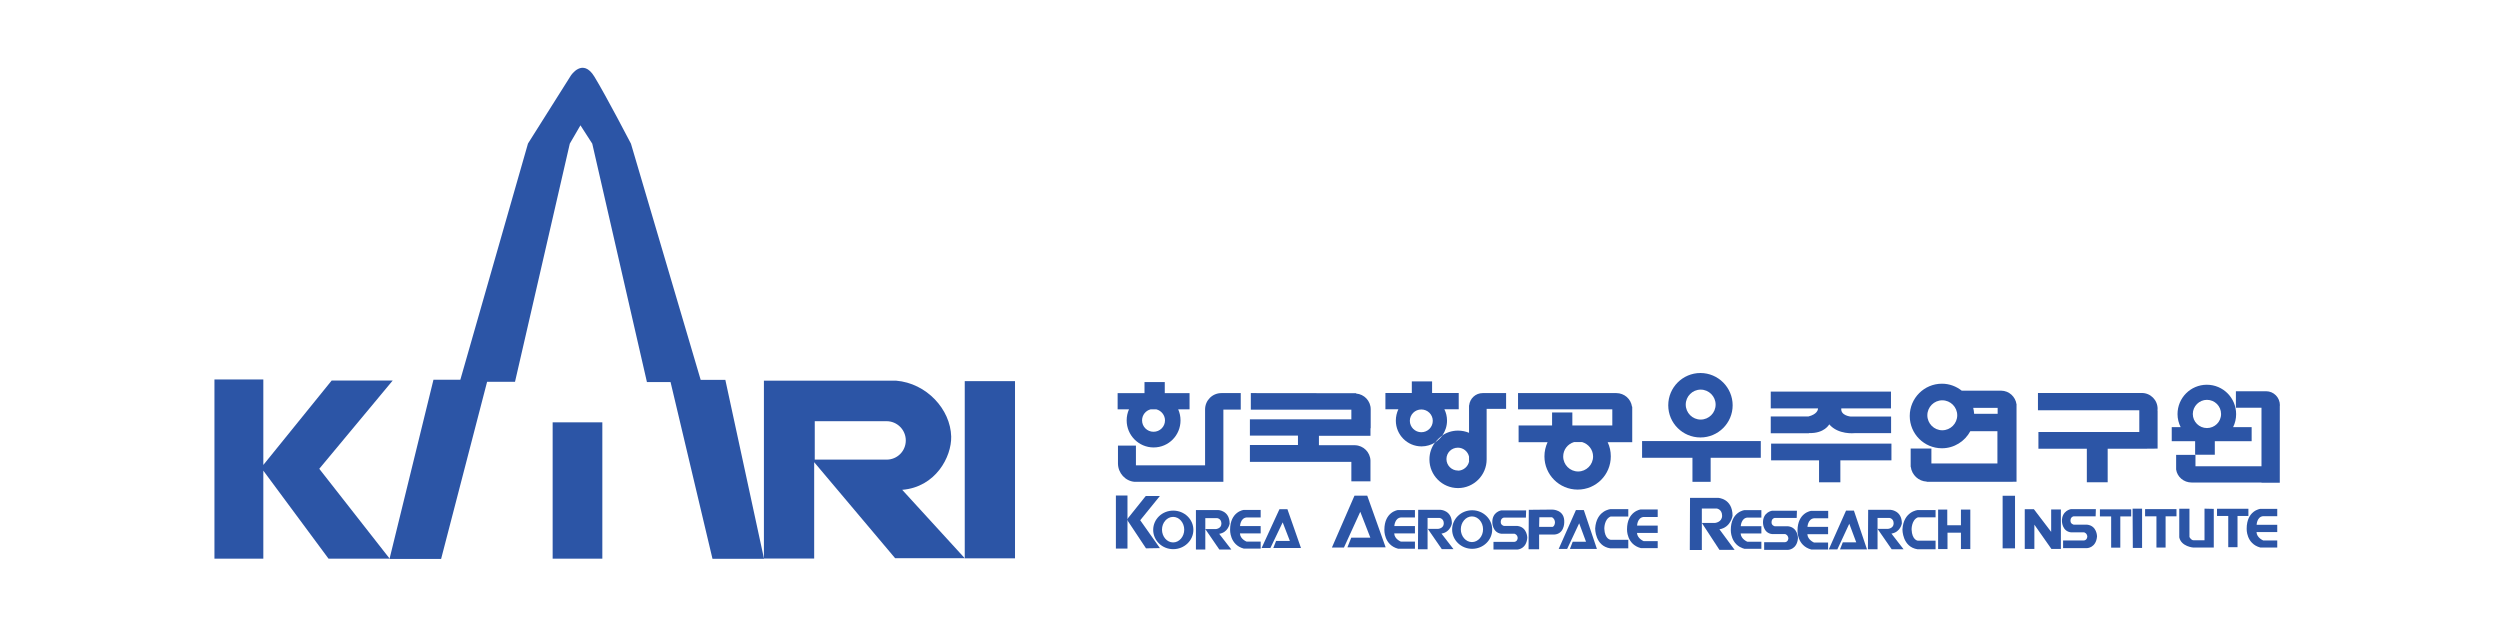 <svg width="443" height="112" viewBox="0 0 443 112" fill="none" xmlns="http://www.w3.org/2000/svg">
<g clip-path="url(#clip0_101_6741)">
<path d="M69.586 67.431H58.77L46.661 82.391V67.246H38V98.997H46.661V83.399L58.216 98.997H69.052L56.574 83.07L69.586 67.431Z" fill="#2C55A6"/>
<path d="M106.734 74.84H97.929V98.997H106.734V74.84Z" fill="#2C55A6"/>
<path d="M69.032 98.998L76.81 67.289H81.572L93.558 25.435L101.151 13.398C101.151 13.398 103.245 10.146 105.338 13.603C107.432 17.04 111.803 25.456 111.803 25.456L124.159 67.31H128.53L135.385 99.019H126.252L118.822 67.701H114.636L104.948 25.456L102.855 22.205L100.967 25.456L91.259 67.659H86.313L78.165 99.04H69.032V98.998Z" fill="#2C55A6"/>
<path d="M159.87 86.796C165.781 86.322 168.634 80.972 168.552 77.351C168.429 72.556 164.221 67.906 158.782 67.453H135.365V98.977H144.272V81.898L158.618 98.915H170.953L159.85 86.775L159.87 86.796ZM157.099 81.446H144.375V74.635H157.099C158.967 74.635 160.506 76.157 160.506 78.05C160.506 79.943 158.988 81.446 157.099 81.446Z" fill="#2C55A6"/>
<path d="M179.86 67.535H170.953V98.936H179.86V67.535Z" fill="#2C55A6"/>
<path d="M210.769 69.658H206.397V67.703H202.805V69.658H198.044V72.539H200.055C199.788 73.135 199.645 73.794 199.645 74.494C199.645 77.127 201.779 79.288 204.427 79.288C207.074 79.288 209.188 77.148 209.188 74.494C209.188 73.794 209.045 73.135 208.778 72.539H210.789V69.658H210.769ZM206.438 74.494C206.438 75.605 205.535 76.51 204.406 76.51C203.277 76.51 202.374 75.605 202.374 74.494C202.374 73.547 203.011 72.765 203.873 72.539H204.919C205.781 72.765 206.438 73.568 206.438 74.494Z" fill="#2C55A6"/>
<path d="M216.659 69.656C216.659 69.656 216.515 69.656 216.433 69.656C214.832 69.656 213.539 70.953 213.539 72.558C213.539 72.558 213.539 72.558 213.539 72.578V82.455H201.287V82.147V78.957H198.105V82.147C198.126 83.855 199.419 85.233 201.02 85.377H213.765H216.782V72.578H219.861V69.656H216.659Z" fill="#2C55A6"/>
<path d="M382.306 72.785C382.306 72.662 382.327 72.538 382.327 72.435C382.327 70.892 381.075 69.637 379.535 69.637C379.453 69.637 379.351 69.637 379.268 69.637H361.125V72.703H379.084V76.551H361.208V79.514H369.787V85.46H373.481V79.514H380.028L382.327 79.493V72.785H382.306Z" fill="#2C55A6"/>
<path d="M240.323 69.677L221.646 69.656V72.599H239.461V74.307H221.482V77.188H229.999V78.854H221.482V81.838H239.461V85.295H242.847V81.591C242.786 80.13 241.595 78.936 240.118 78.895H233.714V77.229H242.847V75.891H242.888V72.763C242.888 72.763 242.888 72.599 242.888 72.516C242.888 71.055 241.739 69.841 240.302 69.739L240.323 69.677Z" fill="#2C55A6"/>
<path d="M266.881 72.455V69.656H262.981C262.981 69.656 262.817 69.656 262.735 69.656C261.483 69.656 260.457 70.603 260.334 71.837H260.313V76.694C259.718 76.447 259.061 76.303 258.363 76.303C257.337 76.303 256.372 76.611 255.593 77.146C255.244 77.64 254.792 78.072 254.279 78.401C253.663 79.245 253.294 80.274 253.294 81.406C253.294 84.225 255.572 86.488 258.363 86.488C261.155 86.488 263.433 84.204 263.433 81.406C263.433 81.282 263.433 81.179 263.433 81.056V72.455H266.901H266.881ZM258.343 83.381C257.235 83.381 256.311 82.476 256.311 81.344C256.311 80.212 257.214 79.328 258.343 79.328C259.307 79.328 260.108 80.007 260.313 80.912V81.714H260.334C260.169 82.661 259.328 83.402 258.343 83.402V83.381Z" fill="#2C55A6"/>
<path d="M255.592 77.147C256.105 76.406 256.413 75.5 256.413 74.533C256.413 73.813 256.249 73.134 255.941 72.517H258.486V69.636H253.766V67.578H250.174V69.636H245.495V72.517H247.793C247.506 73.134 247.342 73.813 247.342 74.533C247.342 77.044 249.374 79.101 251.898 79.101C252.781 79.101 253.622 78.834 254.32 78.402C254.689 77.908 255.12 77.496 255.633 77.147H255.592ZM251.857 76.591C250.749 76.591 249.825 75.686 249.825 74.574C249.825 73.463 250.728 72.558 251.857 72.558C252.986 72.558 253.889 73.463 253.889 74.574C253.889 75.686 252.986 76.591 251.857 76.591Z" fill="#2C55A6"/>
<path d="M312.012 78.156H290.976V81.119H299.903V85.379H303.126V81.119H312.012V78.156Z" fill="#2C55A6"/>
<path d="M286.399 69.656C286.399 69.656 286.317 69.656 286.276 69.656H268.995V72.537H285.701V75.397H278.62V73.093H275.029V75.397H269.097V78.36H274.228C273.879 79.122 273.674 79.965 273.674 80.871C273.674 84.122 276.301 86.756 279.564 86.756C282.828 86.756 285.434 84.122 285.434 80.871C285.434 79.986 285.249 79.122 284.88 78.36H285.721H289.231V72.064H289.19C289.005 70.706 287.835 69.656 286.419 69.656H286.399ZM282.294 80.891C282.294 82.352 281.104 83.546 279.646 83.546C278.189 83.546 276.999 82.352 276.999 80.891C276.999 79.677 277.799 78.669 278.908 78.34H280.365C281.473 78.669 282.294 79.677 282.294 80.891Z" fill="#2C55A6"/>
<path d="M301.319 77.518C304.46 77.518 307.025 74.966 307.025 71.818C307.025 68.67 304.46 66.098 301.319 66.098C298.179 66.098 295.614 68.649 295.614 71.818C295.614 74.987 298.179 77.518 301.319 77.518ZM301.36 69.04C302.818 69.04 304.008 70.234 304.008 71.695C304.008 73.156 302.818 74.349 301.36 74.349C299.903 74.349 298.713 73.156 298.713 71.695C298.713 70.234 299.903 69.04 301.36 69.04Z" fill="#2C55A6"/>
<path d="M320.53 76.737C323.3 76.84 324.142 75.193 324.142 75.193C325.743 77.066 328.595 76.757 328.595 76.757H335.102V73.815H327.939C327.939 73.815 326.133 73.65 326.276 72.374H335.081V69.391H313.777V72.374H322.151C322.151 72.704 321.905 73.424 320.468 73.794H313.777V76.778H320.55L320.53 76.737Z" fill="#2C55A6"/>
<path d="M313.839 78.609V81.573H322.336V85.462H326.112V81.573H335.163V78.609H313.839Z" fill="#2C55A6"/>
<path d="M357.37 71.655H357.329C357.144 70.297 356.015 69.247 354.62 69.227H347.621C346.656 68.466 345.445 67.992 344.111 67.992C340.971 67.992 338.406 70.544 338.406 73.713C338.406 76.882 340.951 79.433 344.111 79.433C346.287 79.433 348.175 78.198 349.14 76.408H353.942V82.129H342.244V79.474H338.57V82.293C338.57 82.293 338.57 82.314 338.57 82.334C338.57 82.355 338.57 82.396 338.57 82.417V82.725H338.59C338.775 84.166 339.966 85.277 341.423 85.339V85.38H355.933L357.329 85.359V71.696L357.37 71.655ZM344.173 76.244C342.716 76.244 341.525 75.05 341.525 73.589C341.525 72.128 342.716 70.935 344.173 70.935C345.63 70.935 346.821 72.128 346.821 73.589C346.821 75.05 345.63 76.244 344.173 76.244ZM349.817 73.322C349.796 72.972 349.735 72.602 349.653 72.272H353.983V73.322H349.817Z" fill="#2C55A6"/>
<path d="M395.708 75.686C396.057 74.987 396.242 74.205 396.242 73.382C396.242 70.501 393.923 68.176 391.049 68.176C388.176 68.176 385.857 70.501 385.857 73.382C385.857 74.205 386.062 74.987 386.411 75.686H384.831V78.176H388.976V80.584H392.465V78.176H398.992V75.686H395.708ZM391.07 70.851C392.445 70.851 393.574 71.962 393.574 73.361C393.574 74.76 392.445 75.851 391.07 75.851C389.695 75.851 388.566 74.74 388.566 73.361C388.566 71.983 389.695 70.851 391.07 70.851Z" fill="#2C55A6"/>
<path d="M404 71.818C404 70.439 402.912 69.328 401.557 69.328C401.475 69.328 401.393 69.328 401.311 69.328H396.201V72.25H400.736V82.621H389.038V80.604H385.61V83.197C385.795 84.493 386.944 85.502 388.361 85.502C388.402 85.502 388.463 85.502 388.504 85.502H400.736V85.543H403.979V71.859H404V71.818Z" fill="#2C55A6"/>
<path d="M199.789 87.805H197.736V97.208H199.789V87.805Z" fill="#2C55A6"/>
<path d="M203.031 87.887H205.535L202.046 92.187L205.535 97.126L203.072 97.167L199.686 92.064L203.031 87.887Z" fill="#2C55A6"/>
<path d="M236.013 97.026H238.148L241.041 90.688L242.827 95.277H239.441L238.763 96.985H245.536L242.273 87.828H240.015L236.013 97.026Z" fill="#2C55A6"/>
<path d="M270.431 90.441H266.019C266.019 90.441 264.397 90.688 264.438 92.581C264.438 92.581 264.438 94.372 266.019 94.577H268.358C268.358 94.577 268.892 94.701 268.933 95.318C268.933 95.318 268.933 95.936 268.358 96.018H264.644V97.376H268.892C268.892 97.376 270.472 97.335 270.636 95.298C270.636 95.298 270.636 93.404 268.892 93.199H266.511C266.511 93.199 265.936 93.075 265.936 92.54C265.936 92.54 265.854 91.882 266.47 91.717H270.39L270.431 90.441Z" fill="#2C55A6"/>
<path d="M275.029 90.297L270.903 90.338L270.862 97.334H272.73V94.721H275.029C277.225 94.886 277.184 92.581 277.184 92.581C277.307 90.256 275.029 90.297 275.029 90.297ZM275.029 93.363H272.73L272.771 91.655H275.008C275.008 91.655 275.542 91.902 275.542 92.602C275.542 92.602 275.501 93.342 275.008 93.383L275.029 93.363Z" fill="#2C55A6"/>
<path d="M327.118 90.481H328.514L330.833 97.353H326.051L326.543 96.098H328.924L327.693 92.806L325.579 97.353H324.06L327.118 90.481Z" fill="#2C55A6"/>
<path d="M342.983 90.379H339.843C339.843 90.379 337.298 90.585 337.113 93.815C337.113 93.815 337.072 96.922 339.802 97.334H342.983V95.811H339.843C339.843 95.811 338.817 95.729 338.735 93.836C338.735 93.836 338.694 92.148 339.843 91.675H342.983V90.379Z" fill="#2C55A6"/>
<path d="M343.435 90.297V97.293H345.097V94.392H347.478V97.293H349.14V90.297H347.478V93.075H345.056V90.297H343.435Z" fill="#2C55A6"/>
<path d="M358.786 90.234V97.272H360.49V92.971L363.507 97.272H365.19V90.275H363.466V94.247L360.407 90.234H358.786Z" fill="#2C55A6"/>
<path d="M377.894 90.133H379.576V97.088H377.935L377.894 90.133Z" fill="#2C55A6"/>
<path d="M392.281 90.153V97.026H388.648C388.648 97.026 386.514 96.862 386.165 95.215V90.153H387.971V95.154C387.971 95.154 388.258 95.73 388.669 95.73H390.639V90.133L392.302 90.174L392.281 90.153Z" fill="#2C55A6"/>
<path d="M403.508 91.468H401.004C399.916 91.592 399.875 92.991 399.875 92.991H403.528V94.287H399.854C399.895 95.296 401.045 95.769 401.045 95.769H403.528V97.024H400.532C397.987 96.345 398.11 93.691 398.11 93.691C398.11 90.46 400.511 90.172 400.511 90.172H403.528V91.489L403.508 91.468Z" fill="#2C55A6"/>
<path d="M357.062 87.848H354.866V97.169H357.062V87.848Z" fill="#2C55A6"/>
<path d="M323.937 91.84H321.433C320.345 91.964 320.284 93.363 320.284 93.363H323.937V94.659H320.263C320.325 95.688 321.454 96.141 321.454 96.141H323.937V97.376H320.961C318.416 96.697 318.519 94.042 318.519 94.042C318.519 90.811 320.94 90.523 320.94 90.523H323.957V91.84H323.937Z" fill="#2C55A6"/>
<path d="M312.115 91.715H309.611C308.523 91.839 308.462 93.238 308.462 93.238H312.115V94.534H308.441C308.503 95.543 309.632 95.995 309.632 95.995H312.115V97.251H309.119C306.594 96.572 306.697 93.917 306.697 93.917C306.697 90.686 309.098 90.398 309.098 90.398H312.115V91.715Z" fill="#2C55A6"/>
<path d="M293.726 91.611H291.222C290.134 91.734 290.093 93.134 290.093 93.134H293.746V94.43H290.073C290.134 95.438 291.263 95.891 291.263 95.891H293.746V97.126H290.75C288.205 96.447 288.308 93.813 288.308 93.813C288.308 90.582 290.73 90.273 290.73 90.273H293.746V91.59L293.726 91.611Z" fill="#2C55A6"/>
<path d="M250.728 91.696H248.225C247.137 91.819 247.075 93.219 247.075 93.219H250.728V94.515H247.055C247.096 95.544 248.245 95.976 248.245 95.976H250.728V97.231H247.732C245.208 96.552 245.31 93.898 245.31 93.898C245.31 90.667 247.711 90.379 247.711 90.379H250.728V91.696Z" fill="#2C55A6"/>
<path d="M223.37 91.697H220.867C219.779 91.82 219.738 93.22 219.738 93.22H223.391V94.516H219.717C219.758 95.545 220.908 95.977 220.908 95.977H223.391V97.212H220.395C217.87 96.532 217.973 93.878 217.973 93.878C217.973 90.647 220.374 90.359 220.374 90.359H223.391V91.676L223.37 91.697Z" fill="#2C55A6"/>
<path d="M392.855 90.152H398.417V91.428H396.488V96.963H394.846V91.428H392.855V90.152Z" fill="#2C55A6"/>
<path d="M380.11 90.215H385.672V91.491H383.743V97.026H382.122V91.491H380.11V90.215Z" fill="#2C55A6"/>
<path d="M372.106 90.254H377.647V91.509H375.718V97.044H374.097V91.509H372.106V90.254Z" fill="#2C55A6"/>
<path d="M207.896 90.481C205.926 90.481 204.345 92.003 204.345 93.896C204.345 95.789 205.946 97.312 207.896 97.312C209.846 97.312 211.467 95.789 211.467 93.896C211.467 92.003 209.866 90.481 207.896 90.481ZM207.875 96.119C206.788 96.119 205.905 95.09 205.905 93.855C205.905 92.621 206.788 91.592 207.875 91.592C208.963 91.592 209.846 92.621 209.846 93.855C209.846 95.09 208.963 96.119 207.875 96.119Z" fill="#2C55A6"/>
<path d="M260.867 90.418C258.897 90.418 257.317 91.941 257.317 93.834C257.317 95.727 258.918 97.25 260.867 97.25C262.817 97.25 264.418 95.727 264.418 93.834C264.418 91.941 262.817 90.418 260.867 90.418ZM260.826 96.056C259.739 96.056 258.856 95.027 258.856 93.793C258.856 92.558 259.739 91.509 260.826 91.509C261.914 91.509 262.797 92.537 262.797 93.793C262.797 95.048 261.914 96.056 260.826 96.056Z" fill="#2C55A6"/>
<path d="M318.416 90.5H314.003C314.003 90.5 312.362 90.747 312.403 92.64C312.403 92.64 312.403 94.451 314.003 94.636H316.323C316.323 94.636 316.836 94.76 316.897 95.377C316.897 95.377 316.897 95.994 316.323 96.076H312.608V97.434H316.856C316.856 97.434 318.437 97.393 318.601 95.356C318.601 95.356 318.601 93.463 316.856 93.257H314.496C314.496 93.257 313.921 93.134 313.921 92.599C313.921 92.599 313.839 91.94 314.455 91.776H318.375L318.416 90.5Z" fill="#2C55A6"/>
<path d="M371.388 90.215H366.975C366.975 90.215 365.354 90.462 365.374 92.334C365.374 92.334 365.374 94.145 366.975 94.33H369.294C369.294 94.33 369.828 94.454 369.869 95.071C369.869 95.071 369.869 95.688 369.294 95.771H365.579V97.129H369.828C369.828 97.129 371.429 97.088 371.593 95.05C371.593 95.05 371.593 93.157 369.828 92.972H367.468C367.468 92.972 366.893 92.849 366.893 92.314C366.893 92.314 366.811 91.655 367.427 91.491H371.347L371.388 90.215Z" fill="#2C55A6"/>
<path d="M279.257 90.379H280.652L282.972 97.272H278.19L278.682 95.996H281.042L279.831 92.725L277.697 97.272H276.199L279.257 90.379Z" fill="#2C55A6"/>
<path d="M288.533 90.215H285.393C285.393 90.215 282.869 90.421 282.664 93.651C282.664 93.651 282.623 96.758 285.352 97.17H288.533V95.647H285.393C285.393 95.647 284.367 95.565 284.285 93.692C284.285 93.692 284.244 92.005 285.393 91.532H288.533V90.215Z" fill="#2C55A6"/>
<path d="M226.716 90.234H228.132L230.533 97.107H225.628L226.121 95.852H228.563L227.29 92.56L225.115 97.107H223.555L226.716 90.234Z" fill="#2C55A6"/>
<path d="M337.298 97.312L335.163 94.554C336.785 94.287 337.011 92.743 337.011 92.743C337.011 90.418 334.979 90.336 334.979 90.336H331.038L330.997 97.332H332.701V93.69V91.776H334.814C334.814 91.776 335.553 91.859 335.553 92.743C335.553 93.628 334.568 93.711 334.568 93.711H332.701L335.204 97.332H337.298V97.312Z" fill="#2C55A6"/>
<path d="M257.563 97.312L255.429 94.554C257.05 94.287 257.276 92.743 257.276 92.743C257.276 90.398 255.244 90.336 255.244 90.336H251.303L251.262 97.332H252.966V93.69V91.776H255.08C255.08 91.776 255.839 91.859 255.839 92.743C255.839 93.628 254.854 93.711 254.854 93.711H253.007L255.49 97.312H257.604H257.563Z" fill="#2C55A6"/>
<path d="M252.945 93.712H252.966L252.945 93.691V93.712Z" fill="#2C55A6"/>
<path d="M218.178 97.355L216.044 94.597C217.665 94.33 217.891 92.786 217.891 92.786C217.891 90.441 215.859 90.379 215.859 90.379H211.918V97.375H213.581V93.733V91.819H215.695C215.695 91.819 216.434 91.902 216.434 92.786C216.434 93.671 215.449 93.754 215.449 93.754H213.581L216.064 97.375H218.178V97.355Z" fill="#2C55A6"/>
<path d="M307.374 97.437L304.686 93.795C306.718 93.445 307.005 91.388 307.005 91.388C307.005 88.301 304.439 88.219 304.439 88.219H299.473L299.432 97.458H301.566V92.643V90.112H304.214C304.214 90.112 305.158 90.235 305.158 91.388C305.158 92.54 303.906 92.663 303.906 92.663H301.566L304.686 97.437H307.333H307.374Z" fill="#2C55A6"/>
</g>
<defs>
<clipPath id="clip0_101_6741">
<rect width="366" height="87" fill="white" transform="translate(38 12)"/>
</clipPath>
</defs>
</svg>
